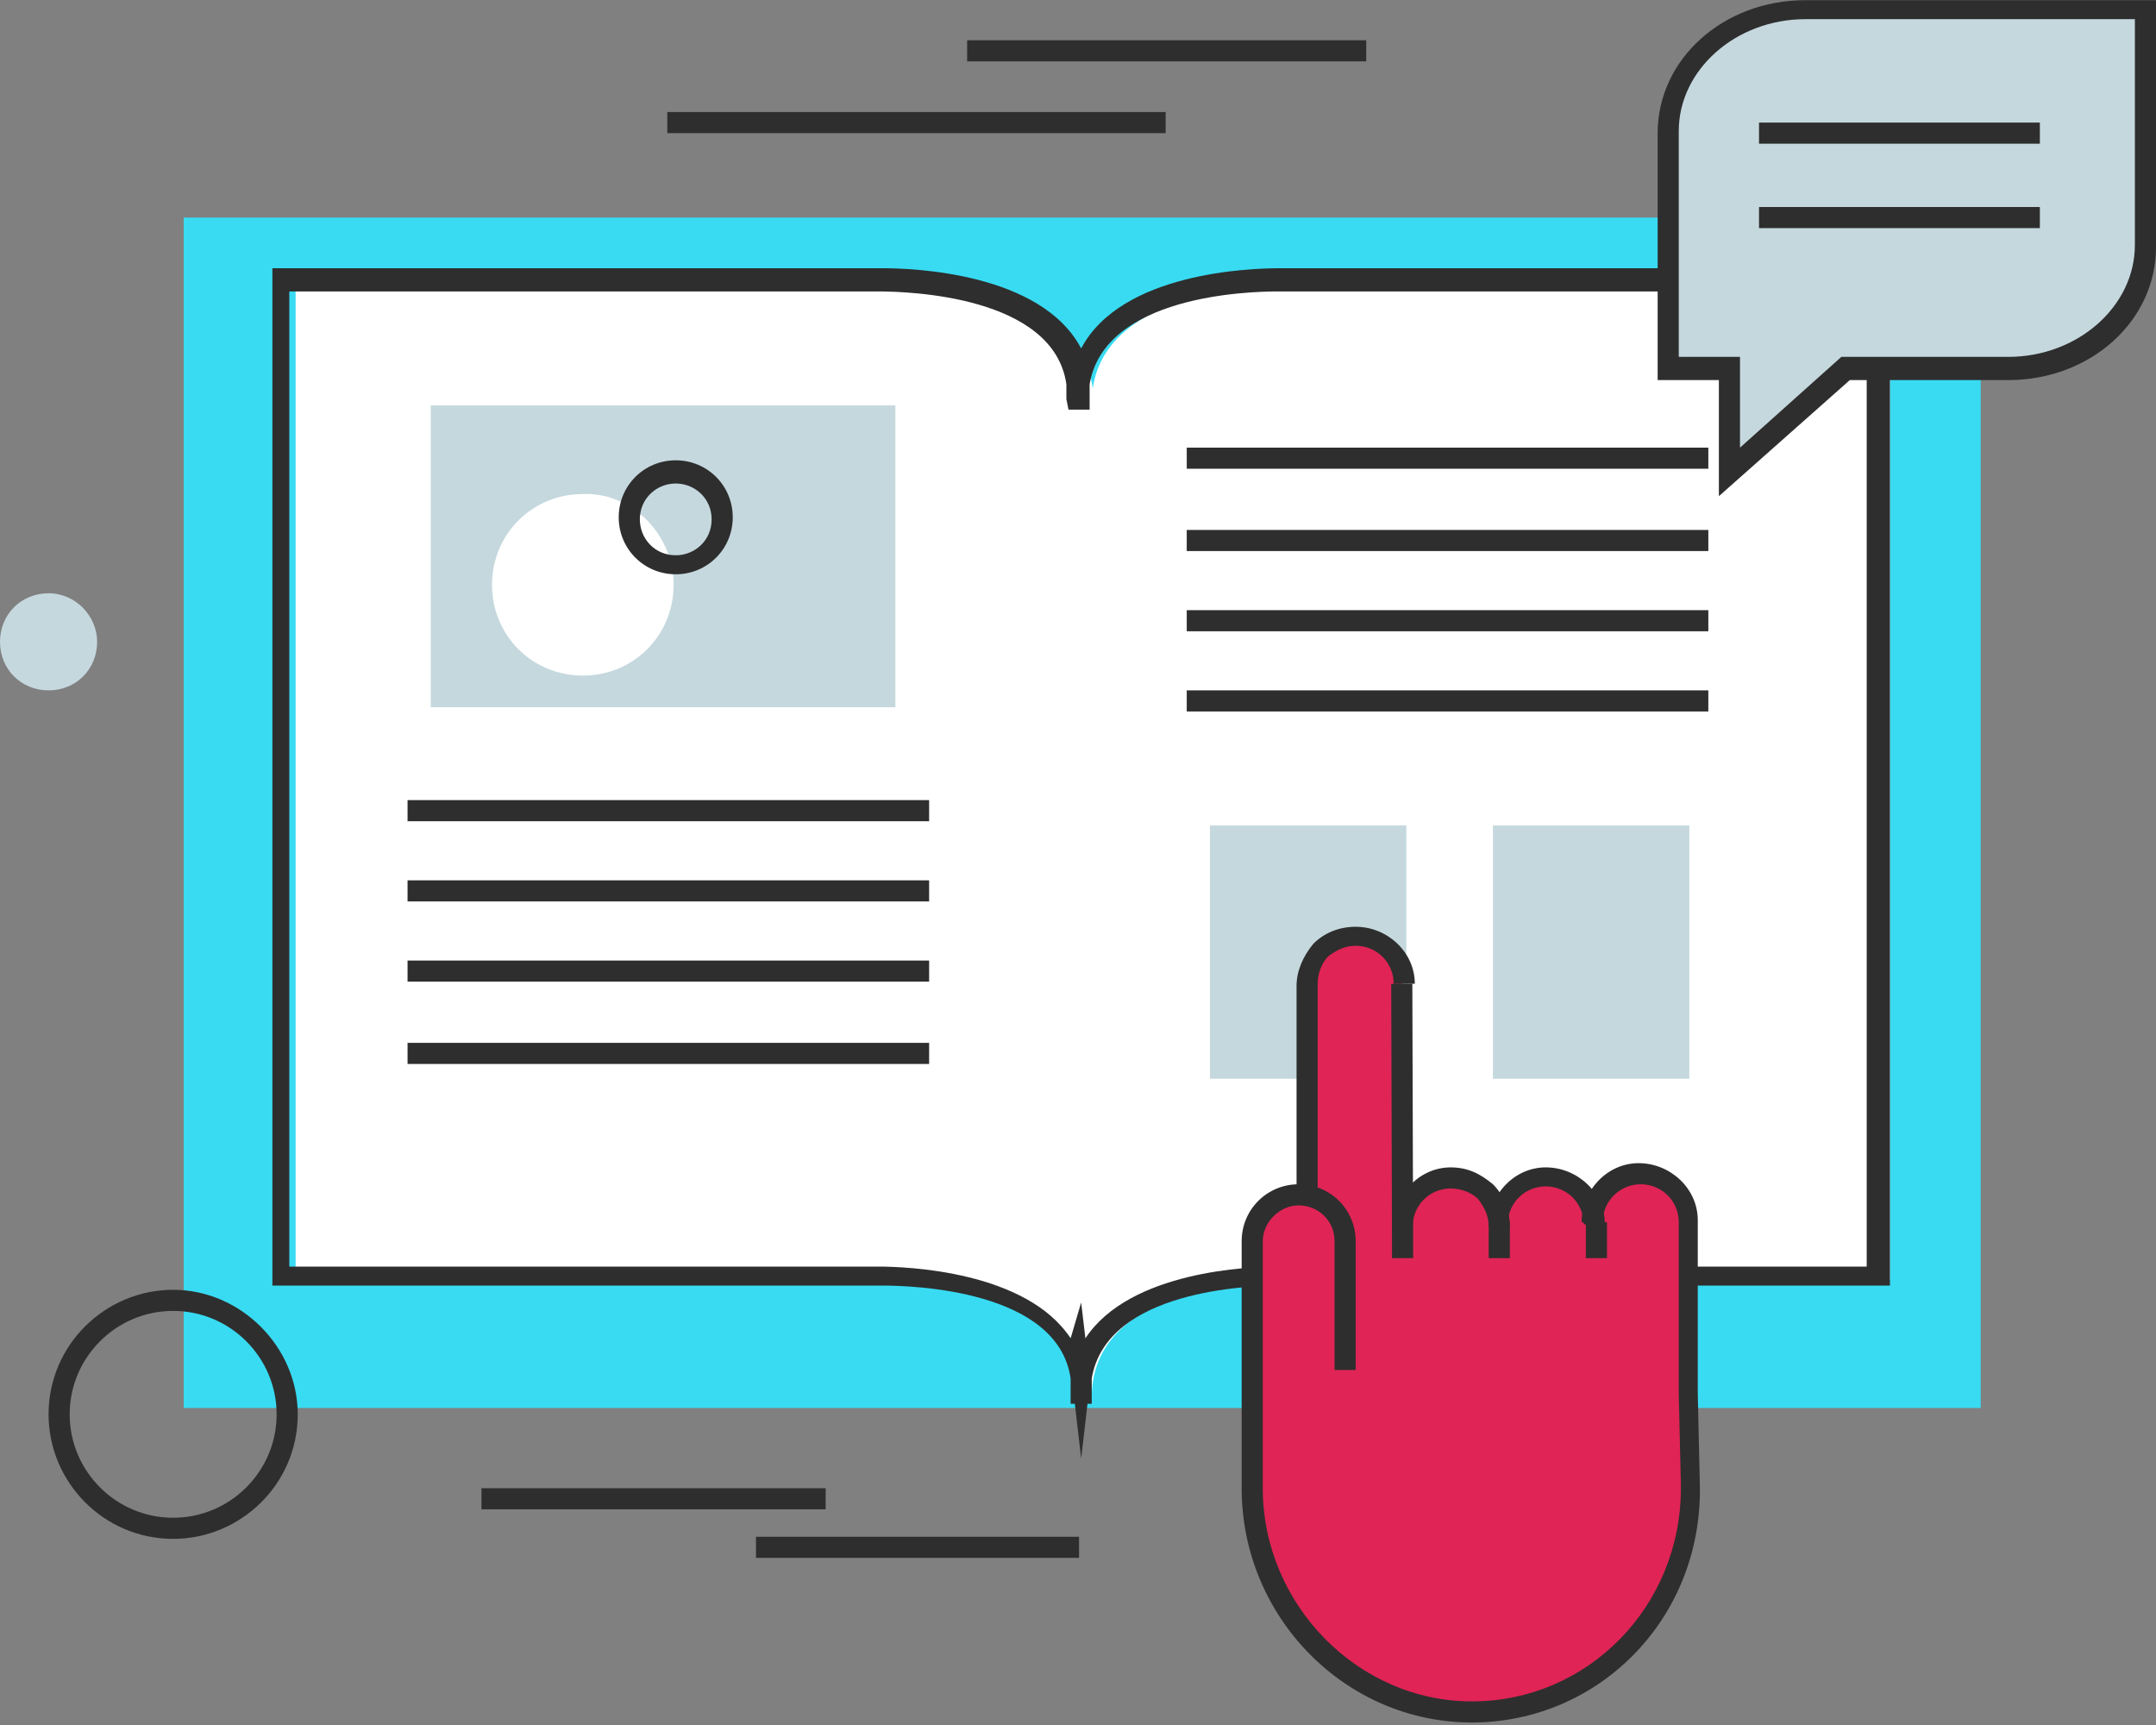 <svg width="160" height="128" viewBox="0 0 160 128" fill="none" xmlns="http://www.w3.org/2000/svg">
<rect x="0" y="0" width="160" height="128" fill="#808080" stroke="none"/>
<path d="M146.993 16.144H13.634V104.478H146.993V16.144Z" fill="#38DBF2"/>
<path d="M81.019 103.695C81.019 94.454 96.219 94.924 96.219 94.924H140.255V21.156H96.219C96.219 21.156 81.019 20.686 81.019 29.927H81.175C81.175 20.686 65.975 21.156 65.975 21.156H21.939V95.081H65.975C65.818 95.081 81.019 94.454 81.019 103.695Z" fill="white"/>
<path d="M80.235 108.237L79.765 104.165H79.452V103.382C79.452 103.068 79.452 102.599 79.452 102.285C78.511 95.707 67.698 95.394 65.504 95.394H65.034H20.215V19.903H65.034C65.034 19.903 65.191 19.903 65.504 19.903C67.698 19.903 77.258 20.216 80.235 25.855C83.213 20.216 92.772 19.903 94.966 19.903C95.279 19.903 95.436 19.903 95.436 19.903H140.255V95.394H94.966C92.772 95.394 82.116 95.707 81.019 102.285C81.019 102.599 81.019 102.912 81.019 103.382V104.165H80.705L80.235 108.237ZM80.235 96.647L80.549 99.309C83.839 94.298 92.772 93.984 94.809 93.984C95.123 93.984 95.279 93.984 95.279 93.984H138.531V21.626H94.809C92.615 21.626 81.959 21.939 80.862 28.517C80.862 28.831 80.862 29.144 80.862 29.614V30.397H79.295L79.138 29.614C79.138 29.3 79.138 28.831 79.138 28.517C78.198 21.939 67.385 21.626 65.191 21.626H64.721H21.469V93.984H64.721C64.721 93.984 64.878 93.984 65.191 93.984C67.228 93.984 76.161 94.298 79.452 99.309L80.235 96.647Z" fill="#2E2E2E"/>
<path d="M68.952 59.371H30.245V60.938H68.952V59.371Z" fill="#2E2E2E"/>
<path d="M68.952 65.323H30.245V66.889H68.952V65.323Z" fill="#2E2E2E"/>
<path d="M68.952 71.275H30.245V72.841H68.952V71.275Z" fill="#2E2E2E"/>
<path d="M68.952 77.383H30.245V78.949H68.952V77.383Z" fill="#2E2E2E"/>
<path d="M126.778 33.216H88.071V34.782H126.778V33.216Z" fill="#2E2E2E"/>
<path d="M126.778 39.324H88.07V40.89H126.778V39.324Z" fill="#2E2E2E"/>
<path d="M126.778 45.276H88.07V46.842H126.778V45.276Z" fill="#2E2E2E"/>
<path d="M126.778 51.227H88.07V52.793H126.778V51.227Z" fill="#2E2E2E"/>
<path d="M66.445 30.083H31.969V52.48H66.445V30.083Z" fill="#C5D8DE"/>
<path d="M104.368 61.251H89.794V80.045H104.368V61.251Z" fill="#C5D8DE"/>
<path d="M125.367 61.251H110.793V80.045H125.367V61.251Z" fill="#C5D8DE"/>
<path d="M125.681 103.695V91.009C125.681 88.973 124.114 87.406 122.076 87.406C120.039 87.406 118.472 88.973 118.472 91.009V90.852C118.472 88.816 116.905 87.25 114.868 87.25C112.831 87.25 111.264 88.816 111.264 90.852V90.695C111.264 88.659 109.696 87.093 107.659 87.093C105.622 87.093 104.055 88.659 104.055 90.695V93.045V72.684C104.055 70.648 102.488 69.082 100.451 69.082C98.413 69.082 96.846 70.648 96.846 72.684V74.564V76.13V88.346C96.689 88.346 96.376 88.346 96.219 88.346C94.339 88.346 92.772 89.912 92.772 91.792V107.297V109.49V110.116C92.772 119.357 100.137 126.718 109.07 126.718C118.159 126.718 125.367 119.357 125.367 110.116V109.803L125.681 103.695Z" fill="#E02455"/>
<path d="M103.428 91.009C103.428 88.659 105.309 86.623 107.659 86.623C108.913 86.623 109.853 87.093 110.793 87.876C111.577 88.659 112.047 89.756 112.047 91.009H110.48C110.48 90.225 110.167 89.599 109.696 88.973C109.226 88.503 108.443 88.189 107.659 88.189C106.092 88.189 104.838 89.442 104.838 91.009H103.428Z" fill="#2E2E2E"/>
<path d="M110.48 91.009C110.48 88.659 112.36 86.623 114.711 86.623C117.062 86.623 119.099 88.503 119.099 90.852H117.532C117.532 89.286 116.278 88.033 114.711 88.033C113.144 88.033 111.89 89.286 111.89 90.852L110.48 91.009Z" fill="#2E2E2E"/>
<path d="M96.219 88.973V73.154C96.219 72.058 96.69 70.961 97.473 70.022C98.257 69.238 99.354 68.769 100.607 68.769C102.958 68.769 104.995 70.648 104.995 72.997H103.428C103.428 71.431 102.174 70.178 100.607 70.178C99.824 70.178 99.197 70.491 98.57 70.961C98.1 71.431 97.787 72.214 97.787 72.997V76.6V88.816L96.219 88.973Z" fill="#2E2E2E"/>
<path d="M104.812 72.996L103.245 73.001L103.305 93.361L104.873 93.356L104.812 72.996Z" fill="#2E2E2E"/>
<path d="M109.226 127.814C99.824 127.814 92.145 119.983 92.145 110.43V109.803V107.61V92.105C92.145 89.756 94.025 87.876 96.376 87.876C98.727 87.876 100.607 89.756 100.607 92.105V101.659H99.04V92.105C99.04 90.539 97.787 89.442 96.376 89.442C94.966 89.442 93.712 90.695 93.712 92.105V110.43C93.712 119.044 100.764 126.248 109.226 126.248C117.845 126.248 124.741 119.2 124.741 110.43V110.116L124.584 103.538V90.695C124.584 89.129 123.33 87.876 121.763 87.876C120.196 87.876 118.942 89.129 118.942 90.695H117.375C117.375 88.346 119.256 86.31 121.606 86.31C123.957 86.31 125.994 88.189 125.994 90.539V103.382L126.151 110.273C126.308 120.14 118.629 127.814 109.226 127.814Z" fill="#2E2E2E"/>
<path d="M112.047 90.695H110.48V93.358H112.047V90.695Z" fill="#2E2E2E"/>
<path d="M119.256 90.695H117.689V93.358H119.256V90.695Z" fill="#2E2E2E"/>
<path d="M49.99 43.396C49.99 47.155 47.013 50.131 43.252 50.131C39.491 50.131 36.513 47.155 36.513 43.396C36.513 39.637 39.491 36.661 43.252 36.661C46.856 36.505 49.99 39.637 49.99 43.396Z" fill="white"/>
<path d="M50.147 42.613C47.796 42.613 45.916 40.734 45.916 38.384C45.916 36.035 47.796 34.156 50.147 34.156C52.498 34.156 54.378 36.035 54.378 38.384C54.378 40.734 52.498 42.613 50.147 42.613ZM50.147 35.878C48.737 35.878 47.483 36.975 47.483 38.541C47.483 39.95 48.58 41.203 50.147 41.203C51.557 41.203 52.811 40.107 52.811 38.541C52.811 36.975 51.557 35.878 50.147 35.878Z" fill="#2E2E2E"/>
<path d="M133.986 0.795H159.216V9.879V18.337C159.216 23.349 154.672 27.421 149.03 27.421H136.964L128.345 35.095V27.421H123.8V18.337V9.879C123.8 4.868 128.345 0.795 133.986 0.795Z" fill="#C5D8DE"/>
<path d="M127.561 36.818V28.204H123.017V9.879C123.017 4.398 127.875 0.012 133.986 0.012H160V18.337C160 23.819 155.142 28.204 149.03 28.204H137.277L127.561 36.818ZM124.584 26.481H129.128V33.216L136.65 26.481H149.03C154.202 26.481 158.433 22.722 158.433 18.18V1.422H133.986C128.815 1.422 124.584 5.181 124.584 9.723V26.481Z" fill="#2E2E2E"/>
<path d="M86.504 8.313H49.52V9.879H86.504V8.313Z" fill="#2E2E2E"/>
<path d="M101.391 2.988H71.773V4.554H101.391V2.988Z" fill="#2E2E2E"/>
<path d="M7.209 47.625C7.209 49.661 5.642 51.227 3.604 51.227C1.567 51.227 0 49.661 0 47.625C0 45.589 1.567 44.023 3.604 44.023C5.642 44.023 7.209 45.745 7.209 47.625Z" fill="#C5D8DE"/>
<path d="M12.85 114.188C7.679 114.188 3.604 109.96 3.604 104.948C3.604 99.779 7.835 95.707 12.85 95.707C17.865 95.707 22.096 99.936 22.096 104.948C22.096 110.116 17.865 114.188 12.85 114.188ZM12.85 97.273C8.619 97.273 5.171 100.719 5.171 104.948C5.171 109.176 8.619 112.622 12.85 112.622C17.081 112.622 20.529 109.176 20.529 104.948C20.529 100.719 17.081 97.273 12.85 97.273Z" fill="#2E2E2E"/>
<path d="M61.273 110.43H35.73V111.996H61.273V110.43Z" fill="#2E2E2E"/>
<path d="M80.078 114.032H56.102V115.598H80.078V114.032Z" fill="#2E2E2E"/>
<path d="M151.381 9.096H130.539V10.663H151.381V9.096Z" fill="#2E2E2E"/>
<path d="M151.381 15.361H130.539V16.927H151.381V15.361Z" fill="#2E2E2E"/>
</svg>
